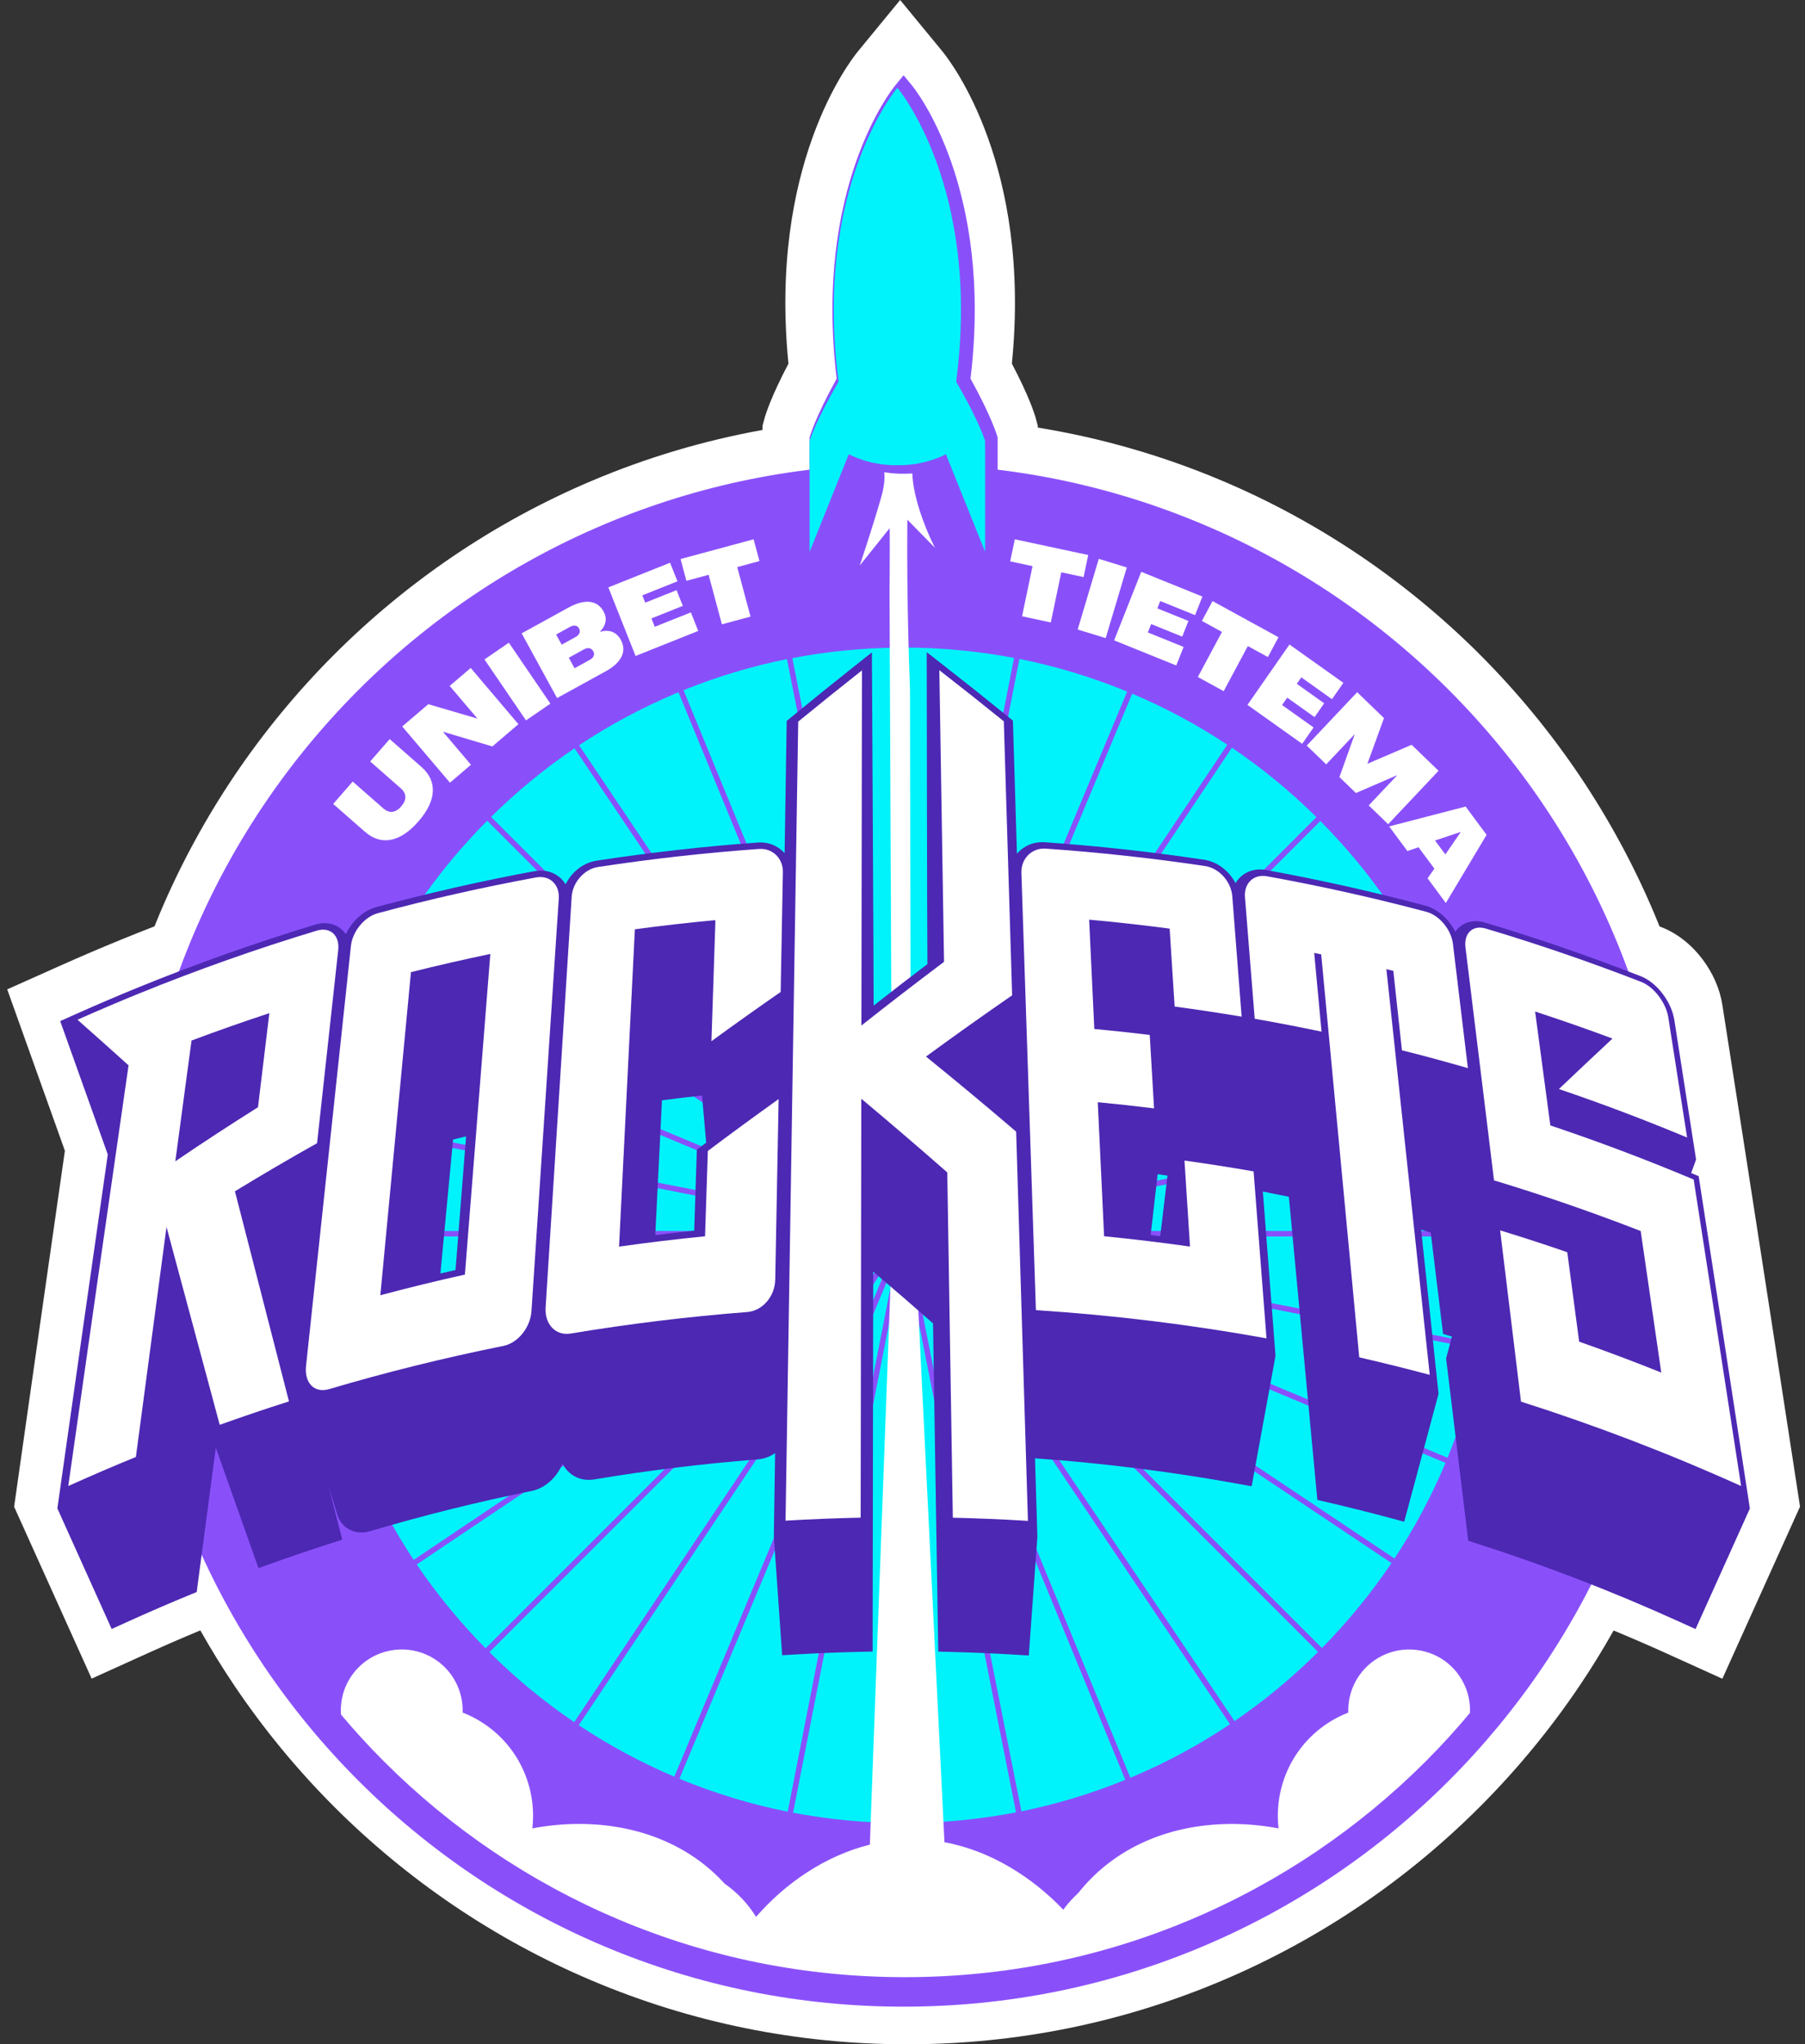 <svg xmlns="http://www.w3.org/2000/svg" fill="none" viewBox="0 0 227 257" height="257" width="227">
<rect x="0" y="0" width="227" height="257" fill="#333333" stroke="none"/>
<path fill="white" d="M225.742 185.284C223.777 172.493 221.775 159.523 219.787 146.735L218.966 141.451C218.181 136.406 217.387 131.32 216.608 126.34C216.293 124.318 215.419 122.321 214.087 120.567C212.673 118.707 210.893 117.321 208.943 116.56C208.864 116.531 208.788 116.498 208.708 116.469C208.491 115.926 208.276 115.404 208.061 114.894C205.503 108.829 202.335 102.982 198.653 97.513C195.006 92.099 190.819 87.013 186.207 82.387C181.596 77.764 176.52 73.565 171.12 69.906C165.665 66.212 159.833 63.036 153.783 60.474C146.313 57.307 138.508 55.054 130.515 53.754V53.518L130.274 52.628C130.106 52.014 129.424 49.839 127.256 45.717C129.724 20.914 119.66 7.849 118.478 6.41L113.204 0L107.934 6.413C106.752 7.852 96.688 20.917 99.156 45.719C96.988 49.844 96.306 52.017 96.135 52.639L95.897 53.521V54.052C88.507 55.385 81.281 57.537 74.352 60.477C68.302 63.042 62.471 66.214 57.015 69.909C51.616 73.565 46.539 77.764 41.928 82.387C37.317 87.01 33.129 92.099 29.479 97.513C25.794 102.982 22.627 108.829 20.071 114.894C19.859 115.398 19.645 115.917 19.43 116.457C18.048 116.993 16.704 117.527 15.41 118.055C12.763 119.134 10.098 120.272 7.493 121.437L0.908 124.379L8.16 144.665C6.199 158.323 4.246 172.01 2.352 185.363L1.776 189.423L11.525 211.03L18.633 207.813C20.795 206.834 22.997 205.879 25.194 204.965C26.532 207.344 27.965 209.668 29.482 211.917C33.129 217.331 37.317 222.42 41.928 227.043C46.539 231.667 51.616 235.865 57.015 239.524C62.471 243.219 68.302 246.394 74.352 248.956C86.939 254.293 100.303 257 114.069 257C127.836 257 141.196 254.293 153.786 248.956C159.836 246.391 165.668 243.219 171.123 239.524C176.523 235.868 181.599 231.669 186.21 227.043C190.821 222.417 195.009 217.331 198.656 211.917C200.162 209.685 201.591 207.362 202.932 204.98C205.161 205.905 207.349 206.852 209.473 207.813L216.608 211.045L226.374 189.409L225.742 185.29V185.284Z"></path>
<path fill="#00F3FB" d="M112.853 231.773C156.392 231.773 191.688 196.478 191.688 152.939C191.688 109.4 156.392 74.105 112.853 74.105C69.314 74.105 34.019 109.4 34.019 152.939C34.019 196.478 69.314 231.773 112.853 231.773Z"></path>
<path fill="#8950FA" d="M202.983 117.555C200.552 111.805 197.543 106.262 194.04 101.081C190.573 95.948 186.592 91.126 182.206 86.74C177.82 82.354 172.998 78.373 167.865 74.906C162.679 71.403 157.138 68.394 151.388 65.963C139.427 60.904 126.728 58.337 113.642 58.337C100.556 58.337 87.856 60.904 75.895 65.963C70.148 68.394 64.605 71.403 59.419 74.906C54.286 78.373 49.46 82.354 45.078 86.74C40.692 91.126 36.711 95.951 33.244 101.081C29.741 106.265 26.732 111.808 24.301 117.555C19.242 129.516 16.675 142.216 16.675 155.302C16.675 168.389 19.242 181.088 24.301 193.049C26.732 198.796 29.741 204.34 33.244 209.526C36.711 214.659 40.692 219.485 45.078 223.867C49.463 228.253 54.286 232.234 59.419 235.702C64.602 239.204 70.145 242.214 75.895 244.644C87.856 249.703 100.556 252.27 113.642 252.27C126.728 252.27 139.427 249.703 151.388 244.644C157.135 242.214 162.679 239.204 167.865 235.702C172.998 232.234 177.823 228.253 182.206 223.867C186.592 219.482 190.573 214.656 194.04 209.526C197.543 204.343 200.549 198.799 202.983 193.049C208.042 181.088 210.608 168.389 210.608 155.302C210.608 142.216 208.042 129.516 202.983 117.555ZM175.375 195.929L116.808 156.782L181.79 183.908C181.769 183.959 181.748 184.009 181.728 184.059C179.964 188.223 177.838 192.187 175.372 195.929H175.375ZM181.731 126.545C181.757 126.604 181.781 126.666 181.804 126.725L116.69 153.489L175.091 114.245C177.682 118.111 179.899 122.219 181.731 126.545ZM182.064 127.363C183.792 131.587 185.115 135.931 186.025 140.37L117.079 154.074L182.064 127.366V127.363ZM116.421 152.839L166.045 103.214C169.27 106.457 172.159 109.953 174.705 113.678L116.421 152.839ZM115.904 152.381L154.926 93.999C158.712 96.554 162.262 99.472 165.558 102.726L115.904 152.381ZM116.391 157.328L174.997 196.502C172.436 200.306 169.513 203.873 166.246 207.184L116.391 157.328ZM165.762 207.677C162.507 210.917 158.999 213.82 155.257 216.375L115.934 157.848L165.762 207.677ZM116.944 156.091L186.137 169.667C185.221 174.313 183.857 178.855 182.049 183.268L116.941 156.088L116.944 156.091ZM117.215 155.444H187.531C187.522 160.033 187.097 164.558 186.267 168.994L117.215 155.444ZM117.171 154.756L186.161 141.046C187.035 145.532 187.492 150.11 187.525 154.756H117.171ZM154.35 93.621L115.355 151.962L142.386 87.207C142.386 87.207 142.395 87.21 142.401 87.212C146.598 88.987 150.588 91.132 154.35 93.621ZM113.674 81.412C118.37 81.412 122.995 81.852 127.528 82.715L113.674 153.312V81.412ZM112.644 151.69L85.963 86.769C90.187 85.062 94.528 83.754 98.967 82.859L112.647 151.687L112.644 151.69ZM99.643 82.735C104.011 81.899 108.465 81.459 112.986 81.421V149.871L99.643 82.735ZM112.679 158.371L99.064 227.76C94.41 226.83 89.862 225.445 85.444 223.619L112.682 158.371H112.679ZM112.983 160.394V229.183C108.497 229.145 104.076 228.711 99.74 227.887L112.983 160.394ZM113.674 156.885V156.873L127.779 227.843C123.166 228.735 118.456 229.189 113.674 229.192V156.885ZM114.702 158.507L141.518 223.752C137.277 225.483 132.915 226.806 128.456 227.713L114.702 158.504V158.507ZM114.667 151.826L128.205 82.838C132.832 83.763 137.357 85.136 141.751 86.947L114.667 151.826ZM84.885 87.212C85.033 87.15 85.181 87.094 85.328 87.032L112.062 152.083L72.827 93.692C76.622 91.173 80.647 89.005 84.882 87.212H84.885ZM45.553 184.059C45.482 183.891 45.417 183.719 45.346 183.551L110.656 156.708L52.027 196.103C49.511 192.311 47.343 188.288 45.553 184.056V184.059ZM110.957 152.869L52.499 113.793C55.072 110.012 58.001 106.465 61.271 103.181L110.957 152.869ZM61.758 102.697C65.013 99.487 68.518 96.604 72.254 94.073L111.412 152.349L61.761 102.697H61.758ZM110.538 153.418L45.651 126.33C47.443 122.127 49.605 118.134 52.115 114.366L110.538 153.418ZM110.402 154.106L41.224 140.532C42.163 135.899 43.554 131.365 45.385 126.965L110.402 154.106ZM110.13 154.756H39.759C39.791 150.166 40.237 145.642 41.094 141.209L110.13 154.756ZM110.175 155.444L41.052 169.18C40.199 164.685 39.762 160.098 39.753 155.444H110.175ZM110.266 156.126L45.086 182.913C43.377 178.672 42.068 174.31 41.179 169.853L110.263 156.123L110.266 156.126ZM110.925 157.361L61.07 207.216C57.842 203.95 54.95 200.43 52.408 196.679L110.925 157.358V157.361ZM111.442 157.815L72.213 216.502C68.415 213.923 64.85 210.988 61.551 207.704L111.442 157.813V157.815ZM72.789 216.886L111.991 158.235L84.806 223.357C80.585 221.567 76.572 219.402 72.789 216.886ZM142.401 223.392C142.319 223.427 142.236 223.457 142.153 223.492L115.284 158.117L154.687 216.762C150.824 219.349 146.719 221.567 142.398 223.392H142.401Z"></path>
<path fill="white" d="M111.868 74.228C111.915 82.872 112.048 114.839 112.098 126.357C112.903 125.741 113.708 125.127 114.513 124.517C114.486 119.753 114.46 98.037 114.442 86.71C113.726 68.034 114.132 50.637 115.565 35.18H110.433C111.538 47.138 112.033 60.257 111.868 74.231V74.228Z"></path>
<path fill="white" d="M183.252 210.302C180.643 206.973 175.817 206.39 172.489 208.999C170.49 210.567 169.482 212.937 169.561 215.302C168.317 215.785 167.123 216.454 166.02 217.318C162.079 220.408 160.26 225.219 160.793 229.862C153.615 228.489 145.437 229.506 139.246 234.358C137.872 235.434 136.663 236.655 135.605 237.982C134.909 238.618 134.275 239.317 133.721 240.081C129.817 236 124.611 232.672 118.777 231.596L115.401 162.943C114.287 161.97 113.169 161 112.046 160.036L109.393 231.903C103.735 233.306 98.747 236.773 95.08 240.983C94.069 239.338 92.727 237.92 91.147 236.82C90.342 235.939 89.461 235.11 88.497 234.355C82.305 229.503 74.127 228.483 66.949 229.86C67.479 225.213 65.663 220.405 61.722 217.315C60.619 216.451 59.425 215.782 58.181 215.299C58.261 212.934 57.252 210.564 55.254 208.996C51.925 206.387 47.099 206.973 44.49 210.299C43.275 211.847 42.759 213.722 42.883 215.546C44.596 217.581 46.389 219.544 48.264 221.419C52.456 225.611 57.067 229.417 61.972 232.731C66.925 236.077 72.223 238.952 77.715 241.278C89.145 246.113 101.283 248.562 113.789 248.562C126.294 248.562 138.432 246.113 149.862 241.278C155.354 238.955 160.652 236.08 165.605 232.731C170.51 229.417 175.124 225.611 179.314 221.419C181.251 219.482 183.102 217.448 184.865 215.343C184.939 213.583 184.417 211.79 183.246 210.299L183.252 210.302Z"></path>
<path fill="#4D28B3" d="M220.068 189.65L219.683 187.14C217.735 174.434 215.737 161.474 213.744 148.624L213.627 147.863L212.923 147.566C212.843 147.533 212.764 147.501 212.685 147.466L213.301 145.774L212.923 143.343C212.139 138.302 211.347 133.221 210.569 128.245C210.396 127.134 209.874 125.961 209.102 124.941C208.313 123.901 207.33 123.111 206.332 122.722C199.926 120.221 193.335 117.952 186.751 115.978C186.363 115.863 185.979 115.804 185.606 115.804C184.679 115.804 183.846 116.169 183.259 116.832C183.174 116.929 183.094 117.032 183.021 117.139C182.24 115.571 180.814 114.271 179.259 113.859C172.665 112.103 165.919 110.591 159.208 109.371C158.956 109.327 158.704 109.303 158.46 109.303C157.427 109.303 156.488 109.704 155.816 110.435C155.649 110.615 155.505 110.815 155.379 111.024C154.578 109.498 153.099 108.331 151.441 108.083C144.815 107.09 138.063 106.348 131.378 105.882C131.276 105.876 131.17 105.871 131.07 105.871C129.92 105.871 128.852 106.321 128.063 107.138C128.004 107.199 127.948 107.261 127.892 107.326L127.405 91.223L127.385 90.592L126.895 90.194C124.221 88.02 121.498 85.851 118.805 83.75L116.545 81.988C116.545 81.988 116.592 118.591 116.633 121.205C114.379 122.911 112.117 124.656 109.872 126.418C109.878 122.793 109.652 82.014 109.652 82.014L107.428 83.773C104.763 85.88 102.073 88.052 99.429 90.23L98.936 90.633L98.927 91.273L98.674 107.258C98.636 107.214 98.595 107.173 98.554 107.129C97.782 106.339 96.747 105.906 95.632 105.906C95.529 105.906 95.426 105.909 95.32 105.918C88.554 106.404 81.725 107.173 75.02 108.201C73.359 108.455 71.895 109.633 71.129 111.169C71 110.956 70.853 110.759 70.683 110.579C70.002 109.849 69.055 109.445 68.013 109.445C67.761 109.445 67.499 109.468 67.241 109.516C60.565 110.75 53.855 112.274 47.299 114.042C45.703 114.472 44.253 115.821 43.487 117.439C43.408 117.321 43.323 117.209 43.229 117.106C42.624 116.431 41.771 116.057 40.82 116.057C40.43 116.057 40.028 116.119 39.626 116.243C32.084 118.532 24.557 121.205 17.257 124.187C14.674 125.242 12.072 126.356 9.522 127.496L7.57 128.368L13.556 145.141C11.54 159.205 9.53 173.29 7.567 187.151L7.215 189.632L14.043 204.79L16.171 203.827C18.765 202.651 21.415 201.505 24.05 200.426L24.739 200.143L24.836 199.404C25.596 193.649 26.368 187.829 27.14 182.009L32.507 197.141L33.818 196.669C36.48 195.711 39.194 194.792 41.888 193.932L43.044 193.563L42.742 192.382C42.258 190.493 41.773 188.607 41.292 186.724C41.292 186.727 42.396 190.369 42.399 190.378C42.554 190.858 42.792 191.286 43.109 191.642C43.699 192.302 44.529 192.665 45.441 192.665C45.803 192.665 46.172 192.609 46.545 192.497C53.218 190.516 60.061 188.813 66.883 187.434C68.559 187.095 70.038 185.719 70.745 184.007C70.912 184.334 71.121 184.635 71.367 184.9C72.057 185.64 73.004 186.046 74.031 186.046C74.254 186.046 74.48 186.026 74.709 185.99C81.499 184.856 88.425 184.007 95.291 183.471C96.072 183.409 96.82 183.135 97.48 182.681L97.339 191.677C97.339 191.677 97.316 193.16 97.319 193.16L98.364 208.09L99.743 208.008C102.645 207.837 105.588 207.719 108.493 207.654L109.746 207.628V206.369L109.772 190.033L109.819 159.871C112.331 162.002 114.852 164.179 117.337 166.369L117.678 187.605L117.977 206.399L117.998 207.637L119.23 207.666C122.132 207.734 125.078 207.861 127.98 208.037L129.383 208.123C129.383 208.123 130.46 193.192 130.463 193.192L130.416 191.683L130.164 183.335C138.726 183.937 147.336 185.018 155.772 186.55L157.41 186.848L160.411 170.458L160.274 168.679C159.789 162.385 159.302 156.091 158.818 149.796C159.913 150.009 161.004 150.23 162.09 150.457C163.267 162.953 164.437 175.421 165.585 187.638L165.673 188.566L166.577 188.775C169.314 189.406 172.079 190.095 174.79 190.823L176.595 191.309L180.914 175.226L180.703 173.231C180.048 167.061 179.388 160.844 178.725 154.6C178.895 154.65 179.068 154.697 179.239 154.747L179.928 154.947C180.007 155.59 180.087 156.232 180.163 156.874L180.404 158.849C180.729 161.518 181.055 164.188 181.381 166.861L181.483 167.695L182.284 167.939C182.39 167.971 182.496 168.004 182.601 168.036L181.862 170.771L182.103 172.739C182.915 179.413 183.737 186.188 184.547 192.877L184.647 193.699L185.433 193.949C194.128 196.728 202.758 200.049 211.08 203.824L213.237 204.802L220.068 189.644V189.65ZM88.806 143.656C88.592 143.818 88.375 143.977 88.161 144.139L87.635 144.537L87.615 145.197L87.304 154.717C85.675 154.885 84.041 155.074 82.409 155.277C82.691 149.626 82.97 143.974 83.251 138.325C84.924 138.107 86.605 137.91 88.287 137.727L88.809 143.662L88.806 143.656ZM56.983 143.261C57.525 143.125 58.068 142.993 58.614 142.863C58.171 148.482 57.728 154.09 57.288 159.659C56.657 159.803 56.023 159.948 55.389 160.098C55.92 154.485 56.451 148.862 56.98 143.261H56.983ZM146.825 147.79L145.913 155.407C145.513 155.357 145.114 155.307 144.712 155.26L145.587 147.619C145.998 147.675 146.411 147.731 146.825 147.79Z"></path>
<path fill="white" d="M39.876 143.718C40.761 135.62 41.648 127.527 42.535 119.441C42.739 117.586 41.524 116.487 39.826 117C32.288 119.279 24.829 121.914 17.474 124.904C14.885 125.956 12.308 127.056 9.743 128.197C11.875 130.077 14.015 131.988 16.167 133.931C13.626 151.516 11.1 169.146 8.585 186.82C11.403 185.546 14.239 184.329 17.09 183.164C18.37 173.515 19.655 163.878 20.94 154.249C23.163 162.51 25.395 170.8 27.633 179.123C30.522 178.088 33.426 177.106 36.342 176.18C34.069 167.342 31.801 158.539 29.546 149.765C32.972 147.675 36.415 145.658 39.876 143.718ZM24.083 130.815C27.329 129.597 30.593 128.45 33.874 127.371C33.396 131.313 32.919 135.254 32.444 139.199C28.959 141.387 25.492 143.654 22.049 145.994C22.727 140.932 23.405 135.871 24.086 130.815H24.083Z"></path>
<path fill="white" d="M67.425 110.305C60.739 111.537 54.091 113.037 47.499 114.809C45.833 115.257 44.329 117.094 44.135 118.904C42.248 136.484 40.367 154.087 38.489 171.714C38.259 173.878 39.547 175.178 41.372 174.639C48.625 172.495 55.951 170.682 63.327 169.199C65.128 168.837 66.703 166.891 66.838 164.836C67.982 147.536 69.126 130.243 70.273 112.958C70.391 111.189 69.114 109.998 67.431 110.308L67.425 110.305ZM58.466 160.237C54.907 161.024 51.361 161.891 47.832 162.834C49.114 149.285 50.397 135.747 51.682 122.215C54.999 121.384 58.327 120.623 61.664 119.927C60.597 133.356 59.53 146.794 58.466 160.237Z"></path>
<path fill="white" d="M95.483 106.725C88.699 107.211 81.933 107.969 75.197 108.998C73.487 109.257 72.01 110.929 71.898 112.716C70.804 129.924 69.71 147.141 68.617 164.367C68.481 166.498 69.893 167.96 71.774 167.648C79.144 166.422 86.559 165.519 93.991 164.942C95.887 164.794 97.458 162.978 97.496 160.867C97.638 153.302 97.779 145.735 97.921 138.17C94.952 140.292 91.983 142.465 89.02 144.691C88.903 148.267 88.785 151.843 88.667 155.422C85.055 155.779 81.45 156.212 77.853 156.722C78.516 143.42 79.18 130.121 79.843 116.825C83.177 116.38 86.52 115.997 89.87 115.684C89.928 115.678 89.973 115.723 89.97 115.785C89.805 120.823 89.64 125.858 89.472 130.897C92.37 128.783 95.273 126.719 98.177 124.706C98.272 119.682 98.366 114.661 98.457 109.638C98.49 107.919 97.157 106.61 95.483 106.731V106.725Z"></path>
<path fill="white" d="M179.366 114.626C172.736 112.866 166.05 111.377 159.328 110.16C157.665 109.859 156.427 111.044 156.569 112.789C156.978 117.884 157.385 122.981 157.795 128.078C160.605 128.568 163.405 129.107 166.2 129.694C165.894 126.395 165.584 123.099 165.277 119.8C165.569 119.859 165.864 119.921 166.156 119.983C167.754 136.855 169.349 153.739 170.941 170.64C173.907 171.322 176.861 172.056 179.806 172.843C177.993 155.82 176.177 138.821 174.355 121.84C174.646 121.911 174.935 121.982 175.227 122.055C175.587 125.384 175.95 128.709 176.309 132.038C179.083 132.736 181.849 133.485 184.605 134.281C183.977 129.072 183.352 123.863 182.724 118.656C182.509 116.873 181.009 115.059 179.369 114.626H179.366Z"></path>
<path fill="white" d="M151.563 108.878C144.906 107.884 138.217 107.153 131.516 106.687C129.765 106.566 128.394 107.937 128.453 109.738C129.06 128.058 129.668 146.381 130.278 164.706C139.989 165.334 149.671 166.516 159.278 168.253C158.736 161.254 158.197 154.258 157.654 147.262C154.762 146.758 151.864 146.304 148.963 145.903C149.193 149.506 149.426 153.111 149.656 156.714C146.062 156.204 142.459 155.773 138.854 155.417C138.589 149.8 138.323 144.181 138.058 138.565C140.419 138.789 142.778 139.049 145.136 139.341C144.957 136.263 144.777 133.185 144.594 130.107C142.274 129.824 139.948 129.576 137.622 129.358C137.406 124.777 137.188 120.198 136.973 115.617C140.352 115.924 143.727 116.301 147.097 116.743C147.306 120.01 147.515 123.273 147.725 126.54C150.537 126.917 153.347 127.342 156.151 127.81C155.758 122.757 155.366 117.707 154.974 112.657C154.833 110.838 153.311 109.14 151.572 108.881L151.563 108.878Z"></path>
<path fill="white" d="M118.724 120.918C115.26 123.518 111.796 126.186 108.332 128.925C108.355 114.043 108.376 99.161 108.4 84.278C105.726 86.383 103.055 88.533 100.384 90.72C99.853 124.202 99.322 157.687 98.792 191.172C101.937 190.986 105.086 190.862 108.238 190.791C108.264 173.235 108.291 155.682 108.317 138.126C111.92 141.139 115.525 144.229 119.131 147.392C119.364 161.861 119.597 176.331 119.83 190.8C122.978 190.874 126.127 191.007 129.275 191.198C128.78 174.886 128.285 158.574 127.792 142.265C124.016 139.034 120.236 135.888 116.454 132.828C120.068 130.184 123.68 127.616 127.288 125.128C126.94 113.645 126.59 102.165 126.242 90.685C123.541 88.497 120.838 86.354 118.134 84.255C118.332 96.475 118.527 108.695 118.724 120.915V120.918Z"></path>
<path fill="white" d="M196.05 136.908C198.762 137.831 201.463 138.798 204.149 139.815C206.837 140.832 209.511 141.893 212.173 143.005C211.386 137.966 210.599 132.931 209.809 127.899C209.52 126.062 208.005 124.066 206.416 123.447C199.965 120.938 193.435 118.7 186.849 116.734C185.225 116.251 184.081 117.312 184.299 119.093C185.148 125.997 185.994 132.907 186.843 139.824C187.194 142.678 187.542 145.534 187.89 148.391C194.099 150.272 200.251 152.395 206.336 154.759C207.2 160.685 208.064 166.619 208.925 172.554C205.505 171.183 202.058 169.886 198.597 168.668C198.099 164.918 197.601 161.171 197.103 157.424C194.302 156.457 191.486 155.543 188.659 154.676C189.535 161.849 190.41 169.025 191.283 176.207C200.658 179.19 209.9 182.728 218.966 186.82C216.985 173.948 214.995 161.106 212.999 148.288C207.058 145.785 201.044 143.518 194.974 141.484C194.337 136.711 193.698 131.938 193.058 127.167C196.318 128.232 199.564 129.364 202.793 130.564C200.555 132.648 198.305 134.762 196.05 136.911V136.908Z"></path>
<path fill="white" d="M110.281 57.668C110.281 57.668 112.028 58.374 110.795 62.613C109.561 66.853 108.123 71.092 108.123 71.092L111.927 66.348C111.927 66.348 112.236 72.915 112.545 72.51C112.855 72.104 114.028 65.248 114.028 65.248L117.583 68.871C117.583 68.871 113.47 61 115.116 56.761"></path>
<path fill="#8950FA" d="M125.413 54.843C125.387 54.749 124.759 52.5 122.052 47.597C124.958 23.556 115.112 11.256 114.689 10.741L113.638 9.46L112.587 10.741C112.164 11.256 102.315 23.556 105.224 47.597C102.518 52.5 101.889 54.749 101.863 54.843L101.816 55.02V68.88L104.449 69.374L108.603 58.666C109.719 59.087 111.407 59.555 113.389 59.555C113.471 59.555 113.556 59.555 113.641 59.555C113.726 59.555 113.808 59.555 113.894 59.555C115.875 59.555 117.563 59.087 118.679 58.666L122.833 69.374L125.466 68.88V55.02L125.419 54.843H125.413Z"></path>
<path fill="#00F3FB" d="M120.247 47.974C123.462 23.497 112.853 11.037 112.853 11.037C112.853 11.037 102.243 23.497 105.459 47.974C102.457 53.16 101.816 55.442 101.816 55.442V69.374L106.744 57.103C106.744 57.103 109.352 58.557 112.853 58.482C116.353 58.557 118.961 57.103 118.961 57.103L123.89 69.374V55.442C123.89 55.442 123.245 53.16 120.247 47.974Z"></path>
<path fill="white" d="M45.889 104.565L41.903 101.068L44.356 98.254L48.198 101.625C48.58 101.958 48.962 102.102 49.347 102.058C49.732 102.013 50.102 101.787 50.458 101.38C50.813 100.974 50.986 100.576 50.98 100.184C50.972 99.795 50.778 99.433 50.399 99.1L46.556 95.73L49.009 92.916L52.996 96.413C54.015 97.306 54.494 98.346 54.43 99.527C54.365 100.711 53.763 101.958 52.617 103.271C51.471 104.585 50.319 105.351 49.159 105.572C47.999 105.793 46.909 105.457 45.889 104.562V104.565ZM59.227 96.139L55.725 92.017L55.746 92L61.918 93.841L65.197 91.042L59.198 83.975L56.554 86.231L60.029 90.323L60.02 90.332L53.863 88.529L50.584 91.328L56.586 98.396L59.23 96.139H59.227ZM69.219 88.462L63.995 80.799L60.928 82.902L66.152 90.565L69.219 88.462ZM70.059 87.76L65.605 79.623L71.478 76.391C72.506 75.826 73.405 75.584 74.169 75.667C74.933 75.752 75.515 76.156 75.908 76.877C76.143 77.308 76.223 77.741 76.143 78.177C76.064 78.613 75.838 79.022 75.459 79.405L75.471 79.429C76.043 79.261 76.555 79.264 77.001 79.438C77.448 79.611 77.806 79.944 78.074 80.436C78.464 81.152 78.497 81.853 78.168 82.54C77.839 83.226 77.175 83.845 76.176 84.393L70.056 87.76H70.059ZM73.426 81.644L71.534 82.687L72.257 84.01L74.149 82.967C74.404 82.826 74.572 82.664 74.657 82.475C74.739 82.287 74.727 82.095 74.622 81.9C74.498 81.674 74.334 81.538 74.128 81.494C73.922 81.45 73.69 81.5 73.426 81.644ZM69.939 79.77L70.638 81.046L72.362 80.097C72.618 79.956 72.785 79.791 72.868 79.6C72.95 79.408 72.932 79.208 72.815 78.996C72.709 78.801 72.553 78.686 72.351 78.657C72.148 78.627 71.919 78.68 71.663 78.822L69.939 79.77ZM87.813 79.323L86.884 76.987L82.345 78.798L81.928 77.744L85.871 76.17L85.086 74.194L81.147 75.767L80.779 74.845L85.198 73.08L84.27 70.744L76.505 73.843L79.93 82.466L87.813 79.32V79.323ZM89.117 72.264L90.789 78.489L94.388 77.517L92.716 71.292L95.51 70.537L94.775 67.798L85.589 70.278L86.323 73.018L89.117 72.264Z"></path>
<path fill="white" d="M129.849 71.174L127.043 70.573L127.626 67.798L136.855 69.774L136.276 72.549L133.47 71.948L132.15 78.253L128.535 77.478L129.854 71.174H129.849ZM139.055 80.221L141.709 71.336L138.184 70.257L135.53 79.142L139.058 80.221H139.055ZM147.929 83.662L148.853 81.328L144.354 79.511L144.771 78.456L148.678 80.035L149.459 78.061L145.552 76.482L145.916 75.56L150.295 77.331L151.218 74.998L143.524 71.887L140.115 80.503L147.929 83.662ZM153.677 79.443L150.642 85.111L153.893 86.89L156.929 81.222L159.452 82.604L160.786 80.109L152.489 75.566L151.154 78.061L153.677 79.443ZM163.766 93.51L165.197 91.454L161.235 88.634L161.881 87.706L165.322 90.154L166.531 88.416L163.09 85.968L163.656 85.155L167.513 87.901L168.944 85.844L162.167 81.025L156.885 88.617L163.766 93.513V93.51ZM166.788 96.09L170.345 92.323L170.362 92.34L168.448 97.693L170.523 99.696L175.673 97.469L175.691 97.487L172.134 101.255L174.578 103.614L180.915 96.9L177.529 93.633L171.994 96.005L171.976 95.987L174.054 90.278L170.68 87.02L164.34 93.734L166.785 96.093L166.788 96.09ZM174.703 103.894L184.32 101.396L186.957 104.955L181.832 113.522L179.534 110.417L180.39 109.206L178.395 106.513L176.996 106.99L174.703 103.894ZM180.472 105.662L181.771 107.415L183.697 104.619L183.682 104.598L180.472 105.662Z"></path>
</svg>
